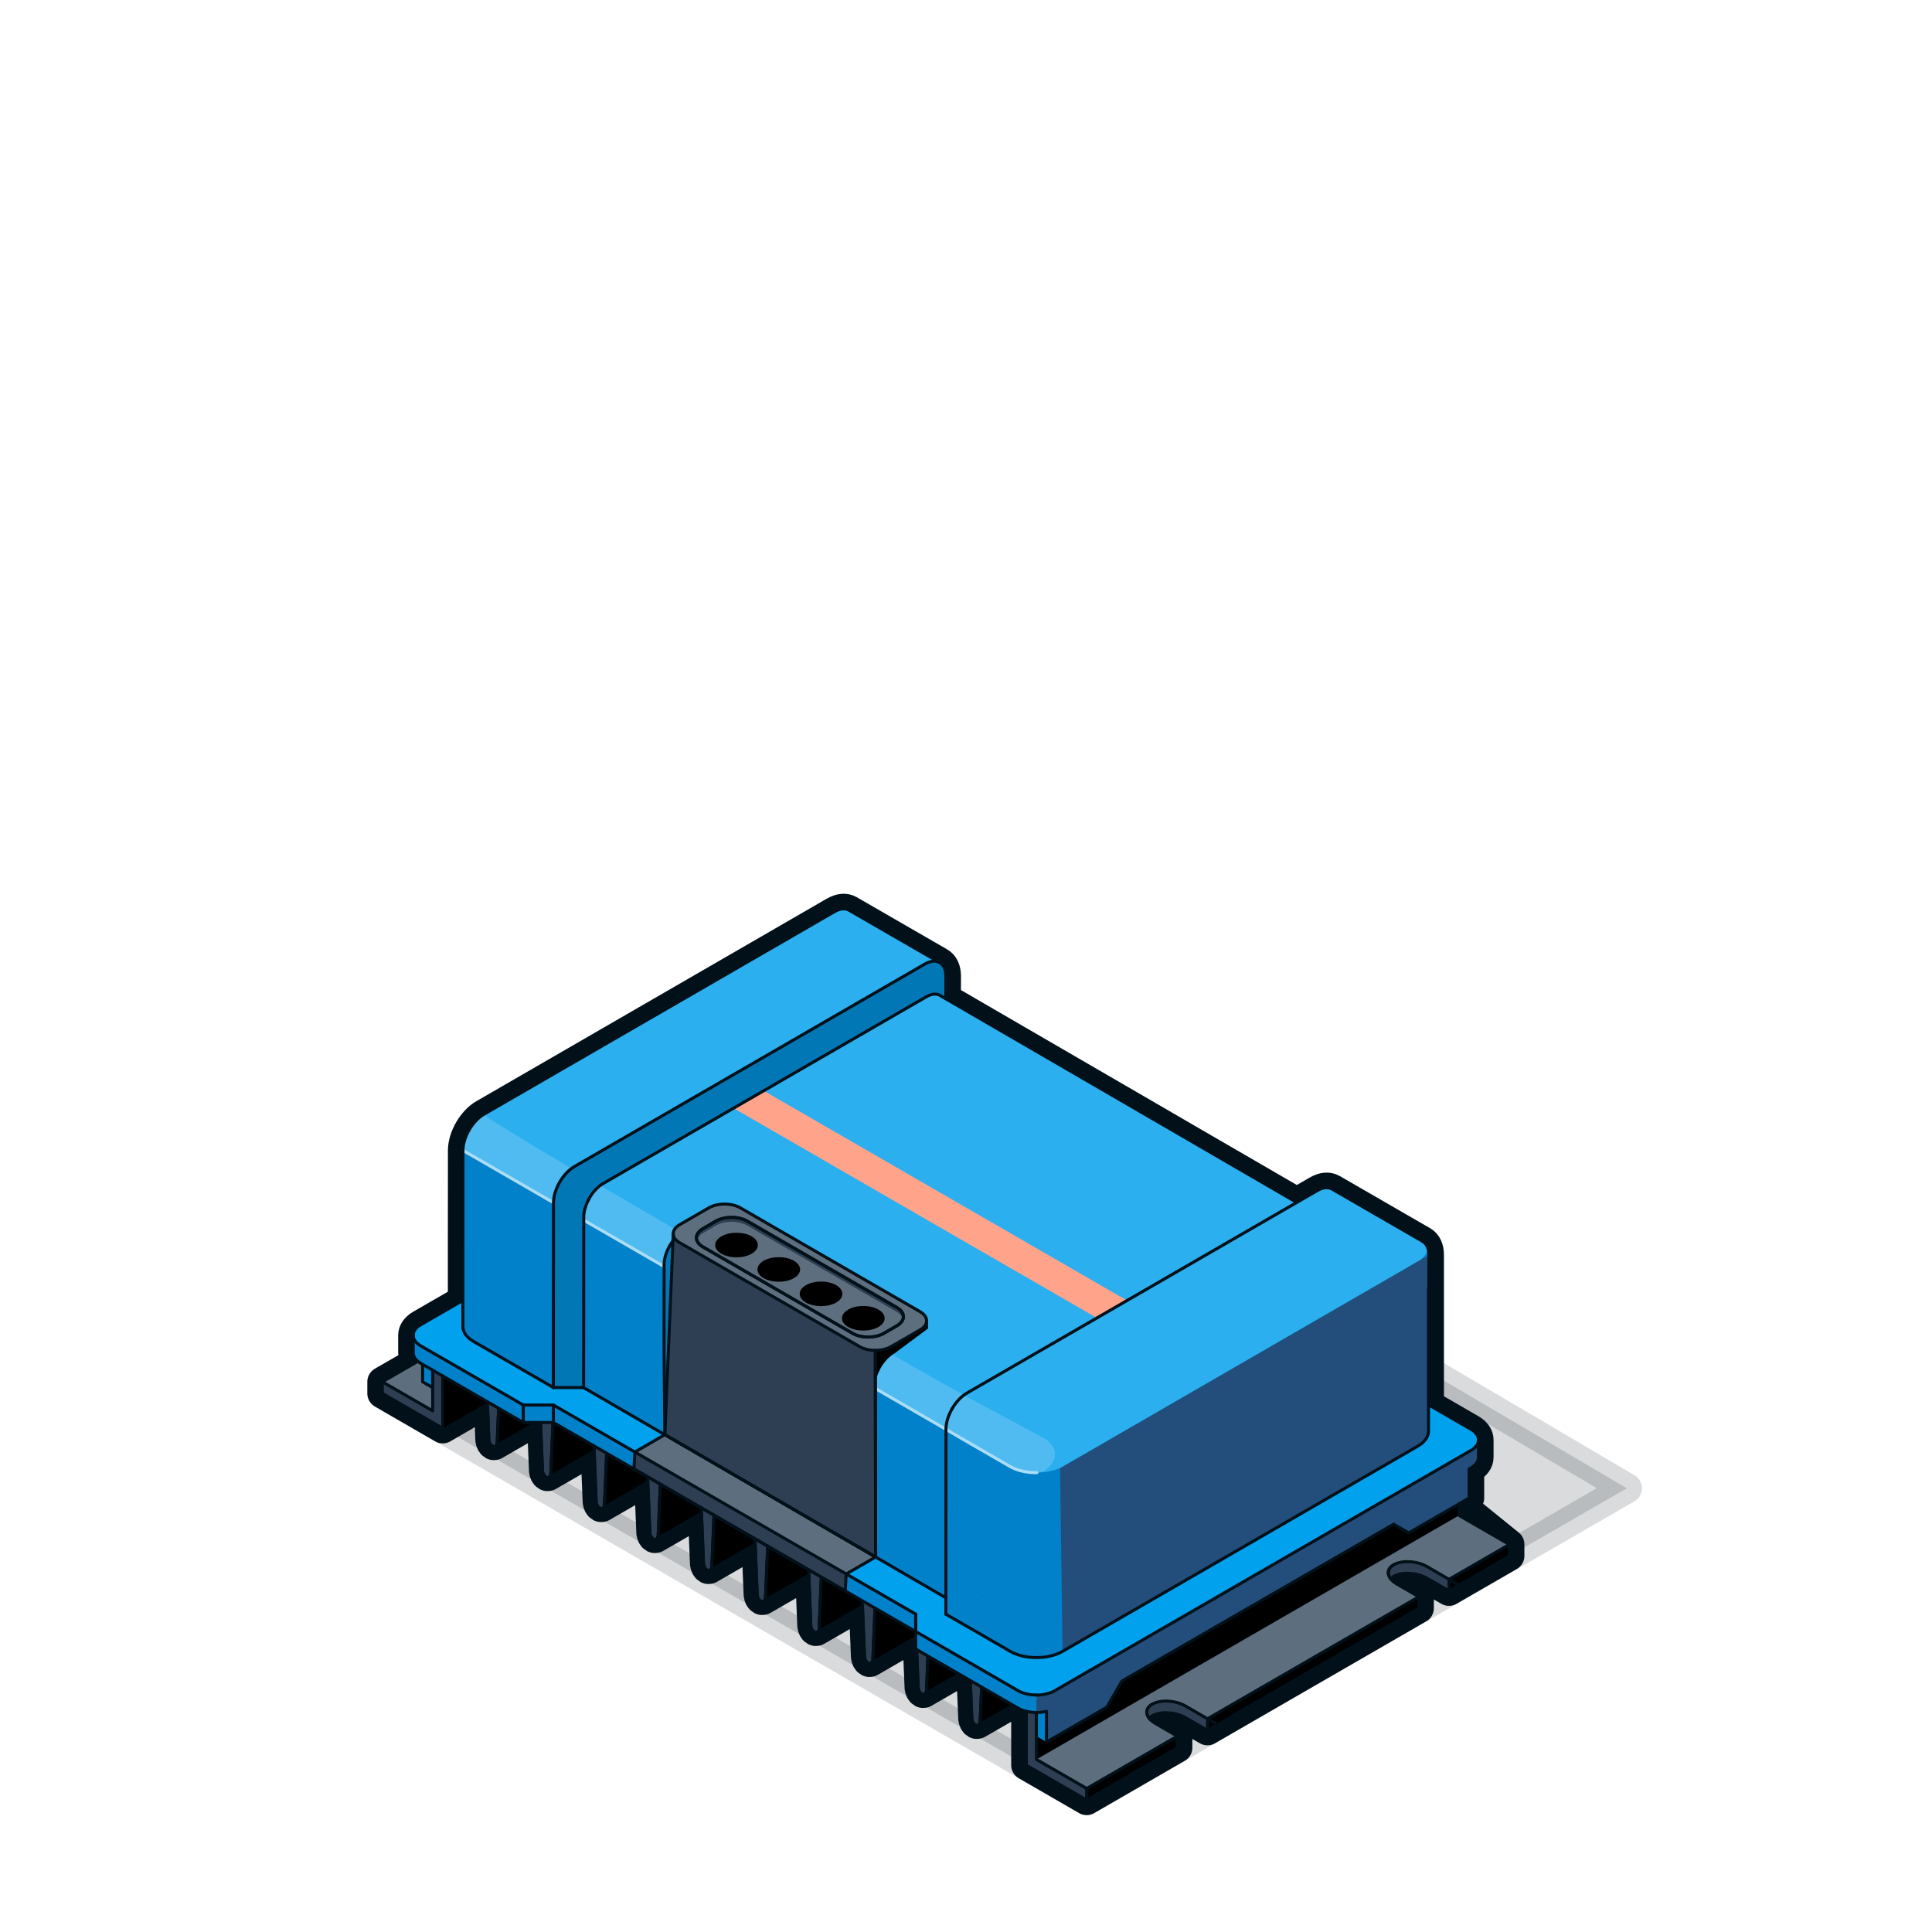 <?xml version="1.0" encoding="UTF-8"?><svg width="500" height="500" id="vic-969104-Layer_2" data-name="Layer 2" xmlns="http://www.w3.org/2000/svg" viewBox="0 0 48 64"><defs><style>.vic-d1c0ab-cls-1,.vic-30b775-cls-2,.vic-7de817-cls-3{stroke:#011019}.vic-d1c0ab-cls-1,.vic-30b775-cls-2,.vic-7de817-cls-3,.vic-e83f6b-cls-4{stroke-linecap:round;stroke-linejoin:round}.vic-d1c0ab-cls-1,.vic-7de817-cls-3,.vic-e83f6b-cls-4{fill:none}.vic-d4de2e-cls-5{fill:#0277b6}.vic-f86df9-cls-6{fill:#01a1ed}.vic-a8f3f8-cls-7,.vic-30b775-cls-2{fill:#011019}.vic-d1da57-cls-8{fill:#0081ca}.vic-a39c4f-cls-9{fill:#008d1e}.vic-137b37-cls-10{fill:#ffa48a}.vic-038d2c-cls-11{fill:#234e7b}.vic-756af3-cls-12{fill:#2bafef}.vic-1b9c07-cls-13{fill:#2f3f53}.vic-d0e51a-cls-14{fill:#5d6e7e}.vic-28a2c4-cls-15{fill:#50bbf0}.vic-30b775-cls-2{opacity:.15}.vic-7de817-cls-3,.vic-e83f6b-cls-4{stroke-width:.1px}.vic-e83f6b-cls-4{stroke:#acddf5}</style></defs><polygon class="vic-30b775-cls-2" points="34.014 42.309 5 46.351 28 59.63 45.891 49.301 34.014 42.309"/><path class="vic-d1c0ab-cls-1" d="m40.334,49.815v.386h-.001s0-.386,0-.386l.333-.192v-.963l.06-.035c.167-.096.25-.223.25-.35v-.578h0c0-.127-.083-.254-.25-.35l-1.393-.805v-1.909s0-3.064,0-3.064c0-.22-.078-.375-.203-.447,0,0-2.874-1.66-3-1.732s-.299-.062-.489.048l-.682.394c-.012-.007-.026-.015-.04-.023-.125-.072-.299-.174-.514-.298-.247-.143-.549-.319-.891-.517-.287-.167-.602-.349-.94-.545-.09-.052-.179-.104-.271-.157-.536-.311-1.116-.648-1.719-.998l-.035-.021c-.239-.139-.482-.28-.726-.421-.039-.023-.078-.045-.118-.068-1.119-.65-2.263-1.313-3.277-1.902-.347-.201-.677-.393-.987-.573-.167-.097-.328-.19-.482-.28-.762-.442-1.344-.78-1.626-.944v-.753c0-.22-.078-.375-.203-.447h0,0s-2.875-1.66-3-1.732c-.125-.072-.299-.062-.489.048l-5.805,3.355-5.803,3.354h-.002c-.19.111-.362.3-.488.517,0,0,0,.001-.001.002-.126.218-.204.463-.204.683l-.002,3.062v1.905s-1.396.805-1.396.805c-.167.096-.25.223-.25.35v.578c0,.098.066.192.166.276l-1.188.686.333.193h0l-.333-.193v.385s1.666.963,1.666.963h0s.333.192.333.192h0s1.5-.866,1.5-.866l.029.017.05,1.229c.003.066.042.142.088.168.021.012.04.009.055-.001v.003l1.286-.742h.284s.064,1.598.064,1.598c.003.066.042.142.088.168.021.012.04.009.055-.001v.003l1.564-.902.071,1.758c.003.066.042.142.088.168.021.012.04.009.055-.001v.003l1.564-.902.071,1.758c.003.066.042.142.088.168.021.012.04.009.055-.001v.003l1.563-.901h0s.071,1.757.071,1.757c.003.066.042.142.088.168.021.012.04.009.055-.001v.003l1.521-.877.045.027.069,1.706c.003.066.042.142.088.168.021.012.04.009.055-.001v.003l1.478-.853.089.054.067,1.655c.003.066.042.142.088.168.021.012.04.009.055-.001v.003l1.436-.828.133.081.065,1.604c.003.066.042.142.088.168.021.012.04.009.055-.001v.003l1.394-.804.177.107.063,1.553c.003.066.042.142.088.168.021.012.04.009.055-.001v.003l1.117-.644.468.27.05,1.23c.003.066.042.142.088.168.021.012.04.009.055-.001v.003l1.117-.644.221.128c.081.046.174.08.273.104v1.401s0,0,0,0v.385s.333.192.333.192h0s0,0,0,0l1.667.963h0s0,0,0,0h0s3.001-1.733,3.001-1.733v-.385l-.596-.758c.272-.052.617,0,.869.144l.727.42h0s0,0,0,0l7-4.041v-.385l-.596-.758c.272-.052.617,0,.869.144l.727.42h0s0,0,0,0l1.999-1.154v-.385l-1.665-1.348Z"/><g><g><polygon points="10.332 46.743 8.388 47.864 8.388 45.811 10.332 44.69 10.332 46.743"/><path class="vic-1b9c07-cls-13" d="m8.171,45.868c-.003-.066.033-.098.078-.072l.083.048.083.048c.046.026.081.102.078.168l-.073,1.729c-.003.066-.043.098-.088.072s-.086-.102-.088-.168l-.074-1.826Z"/></g><g><polygon points="12.11 47.769 10.165 48.89 10.165 46.837 12.11 45.716 12.11 47.769"/><path class="vic-1b9c07-cls-13" d="m9.948,46.894c-.003-.066.033-.098.078-.072l.083.048.083.048c.046.026.081.102.078.168l-.073,1.729c-.003.066-.043.098-.088.072s-.086-.102-.088-.168l-.074-1.826Z"/></g><g><polygon points="13.887 48.795 11.943 49.917 11.943 47.863 13.888 46.743 13.887 48.795"/><path class="vic-1b9c07-cls-13" d="m11.726,47.921c-.003-.066.033-.098.078-.072l.083.048.083.048c.046.026.081.102.078.168l-.073,1.729c-.003.066-.043.098-.088.072s-.086-.102-.088-.168l-.074-1.826Z"/></g><g><polygon points="15.665 49.822 13.721 50.943 13.721 48.89 15.666 47.769 15.665 49.822"/><path class="vic-1b9c07-cls-13" d="m13.504,48.947c-.003-.066.033-.098.078-.072l.083.048.083.048c.046.026.081.102.078.168l-.073,1.729c-.003.066-.043.098-.088.072s-.086-.102-.088-.168l-.074-1.826Z"/></g><g><polygon points="17.443 50.848 15.499 51.969 15.499 49.916 17.444 48.795 17.443 50.848"/><path class="vic-1b9c07-cls-13" d="m15.282,49.974c-.003-.066.033-.098.078-.072l.083.048.083.048c.046.026.081.102.078.168l-.073,1.729c-.003.066-.043.098-.088.072s-.086-.102-.088-.168l-.074-1.826Z"/></g><g><polygon points="19.221 51.875 17.277 52.996 17.277 50.943 19.221 49.822 19.221 51.875"/><path class="vic-1b9c07-cls-13" d="m17.06,51c-.003-.066.033-.098.078-.072l.083.048.083.048c.046.026.081.102.078.168l-.073,1.729c-.003.066-.043.098-.088.072s-.086-.102-.088-.168l-.074-1.826Z"/></g><g><polygon points="20.998 52.901 19.054 54.022 19.054 51.969 20.999 50.848 20.998 52.901"/><path class="vic-1b9c07-cls-13" d="m18.837,52.026c-.003-.066.033-.098.078-.072l.083.048.083.048c.046.026.081.102.078.168l-.073,1.729c-.003.066-.043.098-.088.072s-.086-.102-.088-.168l-.074-1.826Z"/></g><g><polygon points="22.776 53.927 20.832 55.049 20.832 52.995 22.777 51.875 22.776 53.927"/><path class="vic-1b9c07-cls-13" d="m20.615,53.053c-.003-.066.033-.098.078-.072l.083.048.083.048c.046.026.081.102.078.168l-.073,1.729c-.003.066-.043.098-.088.072s-.086-.102-.088-.168l-.074-1.826Z"/></g><g><polygon points="24.554 54.954 22.61 56.075 22.61 54.022 24.555 52.901 24.554 54.954"/><path class="vic-1b9c07-cls-13" d="m22.393,54.079c-.003-.066.033-.098.078-.072l.083.048.083.048c.046.026.081.102.078.168l-.073,1.729c-.003.066-.043.098-.088.072s-.086-.102-.088-.168l-.074-1.826Z"/></g><g><polygon points="26.332 55.98 24.388 57.101 24.388 55.048 26.332 53.927 26.332 55.98"/><path class="vic-1b9c07-cls-13" d="m24.171,55.106c-.003-.066.033-.098.078-.072l.083.048.083.048c.046.026.081.102.078.168l-.073,1.729c-.003.066-.043.098-.088.072s-.086-.102-.088-.168l-.074-1.826Z"/></g></g><g><path class="vic-a8f3f8-cls-7" d="m8.219,45.787c.009,0,.02.003.031.009.023.013.053.031.083.048s.06.035.083.048c.046.026.081.102.078.168l-.073,1.729c-.002.05-.026.081-.057.081-.01,0-.02-.003-.031-.009-.046-.026-.086-.102-.088-.168l-.074-1.826c-.002-.05.018-.081.048-.081m0-.1c-.038,0-.074.015-.101.043-.033.034-.049.083-.047.142l.074,1.825c.004.101.062.207.138.251.026.015.053.023.081.023.072,0,.152-.055.157-.177l.073-1.729c.004-.104-.049-.213-.128-.259l-.044-.025-.04-.023-.083-.048c-.026-.015-.053-.023-.08-.023h0Z"/><path class="vic-a8f3f8-cls-7" d="m9.996,46.813c.009,0,.02.003.03.009.023.013.053.031.083.048.03.017.06.035.083.048.046.026.081.102.078.168l-.073,1.729c-.002.05-.026.081-.057.081-.01,0-.02-.003-.031-.009-.046-.026-.086-.102-.088-.168l-.074-1.826c-.002-.05.018-.081.048-.081m0-.1c-.038,0-.074.015-.101.043-.033.034-.049.083-.047.142l.074,1.826c.004.101.062.207.138.251.026.015.053.023.081.023.072,0,.152-.055.157-.177l.073-1.729c.004-.105-.049-.213-.128-.259l-.058-.034-.025-.014-.083-.048c-.026-.015-.053-.023-.081-.023h0Z"/><path class="vic-a8f3f8-cls-7" d="m11.774,47.84c.009,0,.02.003.031.009.023.013.053.031.083.048s.06.035.083.048c.046.026.081.102.078.168l-.073,1.729c-.002.05-.026.081-.057.081-.01,0-.02-.003-.031-.009-.046-.026-.086-.102-.088-.168l-.074-1.826c-.002-.05.018-.081.048-.081m0-.1c-.038,0-.074.015-.101.043-.033.034-.049.083-.047.142l.074,1.825c.004.101.062.207.138.251.026.015.053.023.081.023.072,0,.152-.055.157-.177l.073-1.729c.004-.105-.05-.213-.128-.259l-.044-.025-.04-.023-.083-.048c-.026-.015-.053-.023-.08-.023h0Z"/><path class="vic-a8f3f8-cls-7" d="m13.552,48.866c.009,0,.02.003.03.009.023.013.053.031.083.048.03.017.06.035.083.048.046.026.081.102.078.168l-.073,1.729c-.002.05-.026.081-.057.081-.01,0-.02-.003-.031-.009-.046-.026-.085-.102-.088-.168l-.074-1.826c-.002-.05.018-.081.048-.081m0-.1c-.038,0-.074.015-.101.043-.033.034-.049.083-.047.142l.074,1.826c.004.101.062.207.138.251.026.015.053.023.081.023.072,0,.152-.055.157-.177l.073-1.729c.004-.105-.05-.213-.128-.259l-.083-.048-.083-.048c-.026-.015-.053-.023-.081-.023h0Z"/><path class="vic-a8f3f8-cls-7" d="m15.33,49.893c.009,0,.02.003.03.009.023.013.053.031.083.048s.06.035.083.048c.046.026.081.102.078.168l-.073,1.729c-.002.05-.026.081-.057.081-.01,0-.02-.003-.031-.009-.046-.026-.086-.102-.088-.168l-.074-1.826c-.002-.05.018-.081.048-.081m0-.1h0c-.038,0-.074.015-.101.043-.033.034-.049.083-.047.142l.074,1.825c.004.101.062.207.138.251.026.015.053.023.081.023.072,0,.152-.055.157-.177l.073-1.729c.004-.104-.049-.213-.128-.259l-.083-.048-.04-.023-.044-.025c-.026-.015-.053-.023-.081-.023h0Z"/><path class="vic-a8f3f8-cls-7" d="m17.108,50.919c.009,0,.02.003.03.009.023.013.053.031.083.048.03.017.06.035.083.048.046.026.081.102.078.168l-.073,1.729c-.002.05-.026.081-.057.081-.01,0-.02-.003-.031-.009-.046-.026-.086-.102-.088-.168l-.074-1.826c-.002-.05.018-.081.048-.081m0-.1c-.038,0-.074.015-.101.043-.033.034-.049.083-.047.142l.074,1.825c.004.101.062.207.138.251.026.015.053.023.081.023.072,0,.152-.055.157-.177l.073-1.729c.004-.105-.049-.213-.128-.259l-.083-.048-.039-.023-.044-.025c-.026-.015-.053-.023-.08-.023h0Z"/><path class="vic-a8f3f8-cls-7" d="m18.885,51.945c.009,0,.02.003.03.009.023.013.053.031.083.048.03.017.06.035.083.048.046.026.081.102.078.168l-.073,1.729c-.002.05-.026.081-.057.081-.01,0-.02-.003-.031-.009-.046-.026-.086-.102-.088-.168l-.074-1.826c-.002-.05.018-.081.048-.081m0-.1h0c-.038,0-.074.015-.101.043-.033.034-.049.083-.047.142l.074,1.825c.004.101.062.207.138.251.026.015.053.023.081.023.072,0,.152-.055.157-.177l.073-1.729c.004-.104-.049-.213-.128-.259l-.083-.048-.066-.038c-.044-.025-.071-.033-.098-.033h0Z"/><path class="vic-a8f3f8-cls-7" d="m20.663,52.972c.009,0,.02.003.03.009.023.013.053.031.083.048.03.017.06.035.083.048.046.026.081.102.078.168l-.073,1.729c-.002.05-.026.081-.057.081-.01,0-.02-.003-.031-.009-.046-.026-.086-.102-.088-.168l-.074-1.826c-.002-.05.018-.081.048-.081m0-.1c-.038,0-.074.015-.101.043-.033.034-.049.083-.047.142l.074,1.826c.004.101.062.207.138.251.026.015.053.023.081.023.072,0,.152-.055.157-.177l.073-1.729c.004-.105-.049-.213-.128-.259l-.025-.014-.058-.034-.025-.015-.058-.034c-.026-.015-.053-.023-.08-.023h0Z"/><path class="vic-a8f3f8-cls-7" d="m22.441,53.998c.009,0,.02.003.03.009.023.013.053.031.083.048.03.017.06.035.083.048.046.026.081.102.078.168l-.073,1.729c-.002.05-.026.081-.057.081-.01,0-.02-.003-.031-.009-.046-.026-.086-.102-.088-.168l-.074-1.826c-.002-.05.018-.081.048-.081m0-.1h0c-.038,0-.074.015-.101.043-.033.034-.049.083-.047.142l.074,1.826c.004.102.062.207.138.251.026.015.053.023.081.023.072,0,.152-.055.157-.177l.073-1.729c.004-.105-.049-.213-.128-.259l-.047-.027-.036-.021-.062-.035-.022-.013c-.026-.015-.053-.023-.08-.023h0Z"/><path class="vic-a8f3f8-cls-7" d="m24.219,55.025c.009,0,.02.003.03.009.023.013.053.031.083.048s.06.035.083.048c.046.026.081.102.078.168l-.073,1.729c-.002.05-.026.081-.057.081-.01,0-.02-.003-.031-.009-.046-.026-.086-.102-.088-.168l-.074-1.826c-.002-.05.018-.081.048-.081m0-.1c-.038,0-.074.015-.101.043-.033.034-.049.083-.047.142l.074,1.826c.004.101.062.207.138.251.026.015.053.023.081.023.072,0,.152-.055.157-.177l.073-1.729c.004-.104-.049-.213-.128-.259l-.044-.025-.04-.023-.084-.048c-.026-.015-.053-.023-.08-.023h0Z"/></g><path class="vic-a39c4f-cls-9" d="m7.556,44.964c-.333-.192-.5-.445-.5-.698s.167-.506.5-.698l5.785-3.331,5.785-3.331c.333-.192.773-.288,1.212-.288s.879.096,1.212.288l8.784,5.058,8.784,5.058c.333.192.5.445.5.698s-.167.506-.5.698l-5.785,3.331-5.785,3.331c-.333.192-.773.288-1.212.288s-.879-.096-2.211-.866l-8.784-5.058-7.785-4.48Z"/><polygon points="26.332 58.668 40.332 50.585 40.332 49.431 40.332 48.276 26.332 56.359 26.332 57.514 26.332 58.668"/><polygon class="vic-d0e51a-cls-14" points="4.666 46.159 18.666 38.076 20.332 39.038 6.332 47.121 4.666 46.159"/><polygon class="vic-d0e51a-cls-14" points="4.666 45.774 18.666 37.691 20.332 38.653 6.332 46.736 4.666 45.774"/><polygon points="6.332 47.121 20.332 39.038 20.333 36.729 6.333 44.812 6.332 47.121"/><polygon points="6.666 47.314 20.666 39.231 20.666 36.921 6.666 45.004 6.666 47.314"/><polygon class="vic-1b9c07-cls-13" points="27.999 59.631 27.999 59.246 26.332 58.283 26.332 56.359 25.999 56.166 25.999 58.091 25.999 58.091 25.999 58.476 26.332 58.668 26.332 58.668 27.999 59.631"/><polygon class="vic-1b9c07-cls-13" points="6.333 44.812 6.332 46.736 4.666 45.774 4.666 46.159 6.666 47.314 6.666 45.004 6.333 44.812"/><polygon class="vic-d1da57-cls-8" points="26.666 56.551 26.332 56.359 26.332 57.514 26.666 57.706 26.666 56.551"/><path class="vic-038d2c-cls-11" d="m33.832,52.606l6.894-3.98c.167-.096.25-.223.25-.35v-.578l-.837-.111-9.306-5.374-4.5-2.599v17.115c.22,0,.44-.048.606-.144l6.894-3.98Z"/><path class="vic-d1da57-cls-8" d="m20.939,36.501c-.167-.096-.386-.144-.606-.144-.22,0-.44.048-.606.144l-6.894,3.981-6.543,3.778-.601-.026v.578c0,.127.083.254.25.35l3.396,1.961h.998s12.001,6.926,12.001,6.926v.577s3.392,1.96,3.392,1.96c.167.096.386.144.606.144v-17.115l-5.393-3.114Z"/><path class="vic-f86df9-cls-6" d="m40.726,47.348l-9.893-5.713-9.893-5.713c-.167-.096-.386-.144-.606-.144s-.439.048-.606.144l-6.894,3.981-6.894,3.981c-.167.096-.25.223-.25.35,0,.127.083.254.25.35l3.396,1.96h.999s12.001,6.926,12.001,6.926v.577s3.392,1.96,3.392,1.96c.167.096.386.144.606.144s.44-.048.606-.144l6.894-3.98,6.894-3.98c.167-.096.25-.223.25-.35,0-.127-.083-.254-.25-.35Z"/><polygon class="vic-038d2c-cls-11" points="26.666 56.551 26.666 57.706 28.666 56.551 28.666 56.551 29.166 55.685 38.166 50.489 38.666 50.778 40.666 49.623 40.666 48.468 26.666 56.551"/><polygon class="vic-d1da57-cls-8" points="6.333 44.812 5.999 44.619 5.999 45.774 6.333 45.967 6.333 44.812"/><g><path class="vic-756af3-cls-12" d="m20.332,36.729l2.797-4.844s-2.875-1.66-3-1.732c-.125-.072-.299-.062-.489.048l-5.805,3.355-5.805,3.355c-.19.11-.362.299-.488.516l7.407,4.276,5.385-4.974Z"/><path class="vic-d1da57-cls-8" d="m7.541,37.427s0,.001-.001.002c-.126.218-.204.463-.204.683l-.002,3.062-.002,2.732c0,.204.109.393.285.495l2.714,1.567,4.615-4.263-7.407-4.276Z"/></g><path class="vic-28a2c4-cls-15" d="m10.54,39.161c.105-.182.248-.334.402-.446-1.778-1.054-2.953-1.774-2.91-1.805h-.002c-.19.111-.362.3-.488.517,0,0,0,.001-.001.002-.125.217-.203.461-.203.68h0s2.999,1.732,2.999,1.732c0-.219.078-.464.203-.681Z"/><path class="vic-d4de2e-cls-5" d="m23.332,32.333c0-.22-.078-.375-.203-.447s-.299-.062-.489.048l-5.805,3.355-5.805,3.355c-.19.11-.364.3-.489.518s-.204.463-.204.683l-.002,3.062-.002,3.062,6.5-3.753,6.5-3.753v-3.064s0-3.064,0-3.064Z"/><g><path class="vic-756af3-cls-12" d="m35.145,39.941s-11.889-6.901-12.005-6.967-.276-.058-.451.044l-5.356,3.095-5.356,3.095c-.176.102-.336.277-.451.478-.006.01-.008.022.654.416l15.634,9.026,7.333-9.188Z"/><path class="vic-d1da57-cls-8" d="m12.178,40.103c-.773-.192-.841.021-.841.213l-.002,2.825-.002,2.825,12.005,6.967,4.474-3.804-15.634-9.026Z"/></g><path class="vic-28a2c4-cls-15" d="m14,41.893c0-.203.072-.429.188-.63.1-.174.237-.319.384-.423-.707-.413-2.055-1.196-2.68-1.564-.141.104-.272.243-.368.41-.006.01-.008.022-.014.032-.106.193-.174.405-.174.598v.103s2.663,1.537,2.663,1.537v-.063Z"/><path class="vic-d4de2e-cls-5" d="m14.639,40.785c-.176.102-.336.277-.451.478s-.188.427-.188.63l-.002,2.825.027,2.808,5.968-3.445-5.355-3.295Z"/><polygon points="22.694 43.752 20.996 44.733 21.007 51.577 22.694 50.577 22.694 43.752"/><line class="vic-7de817-cls-3" x1="22.694" y1="44.217" x2="22.694" y2="43.752"/><polygon class="vic-1b9c07-cls-13" points="14.025 47.525 21.007 51.577 20.996 44.733 14.302 40.868 14.025 47.525"/><g><path class="vic-756af3-cls-12" d="m26.326,47.737l5.997-3.462v-2.827s0-2.827,0-2.827c0-.203-.072-.346-.188-.413s-.276-.058-.451.044l-5.356,3.095-4.689,3.48c-.176.102-.336.277-.451.478h0l4.675,2.7.464-.268Z"/><path class="vic-d1da57-cls-8" d="m21.188,45.304c-.116.201-.188.427-.188.63l-.002,2.825.009,2.818,2.993-1.185,1.862-2.388-4.675-2.7Z"/></g><path class="vic-d0e51a-cls-14" d="m14.516,41.168c-.143-.082-.214-.191-.214-.3s.071-.217.214-.3l.483-.279.483-.279c.143-.082.331-.124.52-.124s.377.041.52.124l2.979,1.721,2.979,1.721c.143.083.214.191.214.3,0,.024-.003.048-.01.071-.024.084-.092.165-.204.229l-.482.278-.482.278c-.143.083-.331.124-.52.124s-.377-.041-.52-.124l-2.98-1.721-2.98-1.721Z"/><g><g><path class="vic-d1da57-cls-8" d="m24.198,52.972l5.132-2.965-5.79-3.343s0,.001-.001.002c-.126.218-.204.463-.204.683l-.002,3.062-.002,3.062,1.5.866-.634-.366c-.476-.275-.476-.725,0-1Z"/><path class="vic-d1da57-cls-8" d="m29.331,50.007l-5.132,2.965c-.476.275-.476.725,0,1l.634.366.634.366c.332.191.807.241,1.228.166l4.253-3.929-1.617-.934Z"/></g><path class="vic-756af3-cls-12" d="m39.129,41.123s-2.874-1.66-3-1.732-.299-.062-.489.048l-5.805,3.355-5.805,3.355c-.19.11-.362.299-.488.516l7.407,4.276,5.385-4.974,2.796-4.844Z"/></g><path class="vic-28a2c4-cls-15" d="m23.54,46.666s0-.001.001-.002c.105-.181.246-.331.399-.444.066.037-1.181-.66-2.369-1.339-.148.104-.284.249-.384.422-.116.201-.188.427-.188.63v.064s2.336,1.35,2.336,1.35c0-.22.078-.465.204-.682Z"/><polygon class="vic-d4de2e-cls-5" points="10.332 45.967 11.333 45.965 11.335 42.834 10.334 43.518 10.332 45.967"/><polygon class="vic-d0e51a-cls-14" points="13.031 48.1 20.031 52.141 21.007 51.577 14.025 47.525 13.031 48.1"/><polygon class="vic-1b9c07-cls-13" points="13.031 48.1 13 48.66 20 52.702 20.031 52.141 13.031 48.1"/><polygon class="vic-137b37-cls-10" points="16.333 36.729 17.332 36.152 29.332 43.08 28.332 43.657 16.333 36.729"/><path class="vic-1b9c07-cls-13" d="m16.751,40.45c-.286-.165-.753-.164-1.038.002l-.43.251c-.285.166-.284.437.001.602l4.96,2.864c.286.165.753.164,1.038-.002l.431-.251c.285-.166.285-.437-.001-.602l-4.961-2.864Z"/><path class="vic-1b9c07-cls-13" d="m16.751,40.45c-.286-.165-.753-.164-1.038.002l-.43.251c-.285.166-.284.437.001.602l4.96,2.864c.286.165.753.164,1.038-.002l.431-.251c.285-.166.285-.437-.001-.602l-4.961-2.864Z"/><path class="vic-d0e51a-cls-14" d="m21.712,43.461l-4.961-2.864c-.286-.165-.753-.164-1.038.002l-.43.251c-.11.064-.164.145-.189.228.025.083.08.164.19.228l4.96,2.864c.286.165.753.164,1.038-.002l.431-.251c.11-.064.164-.145.189-.227-.025-.083-.08-.164-.19-.228Z"/><g><path d="m18.298,41.764c-.275-.159-.725-.159-1,0s-.276.419,0,.577.725.158,1,0,.276-.418,0-.577Z"/><path d="m16.898,40.955c-.275-.159-.725-.159-1,0s-.276.419,0,.577.725.158,1,0,.276-.418,0-.577Z"/><path d="m19.698,42.572c-.275-.159-.725-.159-1,0s-.276.419,0,.577.725.158,1,0,.276-.418,0-.577Z"/><path d="m21.098,43.381c-.275-.159-.725-.159-1,0s-.276.419,0,.577.725.158,1,0,.276-.418,0-.577Z"/></g><path class="vic-1b9c07-cls-13" d="m39.273,52.281l.727.42.333-.192-1.06-.613c-.333-.193-.831-.22-1.106-.061-.204.118-.228.306-.093.474.028-.031.049-.064.093-.089.275-.159.773-.131,1.106.061Z"/><path class="vic-1b9c07-cls-13" d="m31.273,56.9l.727.42.333-.192-1.06-.613c-.333-.193-.831-.22-1.106-.061-.204.118-.228.306-.093.474.028-.031.049-.064.093-.089.275-.159.773-.131,1.106.061Z"/><g><polygon points="31.001 57.513 27.999 59.246 27.999 59.631 31.001 57.898 31.001 57.513"/><polygon points="32.001 57.321 39.001 53.279 39.001 52.895 32.001 56.936 32.001 57.321"/><polygon points="40.001 52.317 40.001 52.702 41.999 51.548 41.999 51.163 40.001 52.317"/></g><path class="vic-d0e51a-cls-14" d="m30.273,57.093c-.333-.193-.381-.48-.106-.639.275-.159.773-.131,1.106.061l.728.421,7-4.041-.728-.421c-.333-.193-.381-.48-.106-.639.275-.159.773-.131,1.106.061l.728.421,1.999-1.154-1.667-.963-14,8.083,1.667.963,3.001-1.733-.728-.421Z"/><path class="vic-7de817-cls-3" d="m39.001,52.895l-.728-.421c-.333-.193-.381-.48-.106-.639"/><polyline class="vic-7de817-cls-3" points="25.999 56.691 25.999 58.091 25.999 58.091 25.999 58.476 26.332 58.668 26.332 58.668 27.999 59.631 27.999 59.246 26.332 58.283 26.332 56.73"/><path class="vic-7de817-cls-3" d="m5.688,44.233v.578c0,.127.083.254.25.35l3.396,1.961h.998s12.001,6.926,12.001,6.926v.577s3.392,1.96,3.392,1.96c.167.096.386.144.606.144"/><line class="vic-e83f6b-cls-4" x1="7.337" y1="38.109" x2="10.336" y2="39.841"/><path class="vic-7de817-cls-3" d="m26.332,56.73c.114,0,.227-.014.334-.04v1.017l2-1.155h0l.5-.866,9-5.196.5.289,2-1.155v-.963l.06-.035c.167-.096.25-.223.25-.35v-.578"/><line class="vic-e83f6b-cls-4" x1="11.336" y1="40.419" x2="14" y2="41.956"/><g><path class="vic-7de817-cls-3" d="m23.129,31.885s-2.875-1.66-3-1.732c-.125-.072-.299-.062-.489.048l-5.805,3.355-5.805,3.355c-.19.11-.362.299-.488.516"/><path class="vic-7de817-cls-3" d="m7.541,37.427s0,.001-.001.002c-.126.218-.204.463-.204.683l-.002,3.062"/></g><g><path class="vic-7de817-cls-3" d="m23.338,52.933l-12.005-6.967.002-2.825.002-2.825c0-.193.068-.405.174-.598"/><path class="vic-7de817-cls-3" d="m34.95,39.828c-1.54-.894-11.704-6.793-11.811-6.854-.116-.067-.276-.058-.451.044l-5.356,3.095-5.356,3.095c-.176.102-.336.277-.451.478-.006.01-.008.022-.014.032"/></g><line class="vic-e83f6b-cls-4" x1="21" y1="45.998" x2="23.336" y2="47.348"/><line class="vic-7de817-cls-3" x1="20.996" y1="44.733" x2="21.007" y2="51.577"/><path class="vic-756af3-cls-12" d="m39.333,47.414v-2.779s0-3.064,0-3.064c0-.22-.078-.375-.203-.447s-.299-.062-.489.048l-5.805,3.355-5.805,3.355c-.19.11-.364.3-.489.518-.126.218-.204.463-.204.683v2.657s-.002.405-.002.405l-.002,2.768c.314,0,.628-.069.866-.206l5.588-3.228.046-.025.048-.03,6.083-3.514c.23-.133.344-.307.351-.483l.017-.011Z"/><path class="vic-d1da57-cls-8" d="m39.332,41.57c0-.071-.02-.123-.035-.18-.038.142-.129.281-.318.39l-6.083,3.514-.048.03-.046.025-5.588,3.228c-.229.132-.528.197-.829.202-.028.102-.559.282-.559.379l-.14,2.508.023.606.624,2.639c.314,0,.628-.069.866-.206l5.588-3.228.046-.025.048-.03,6.083-3.514c.23-.133.344-.307.351-.483l.017-.011v-2.779s0-3.064,0-3.064Z"/><path class="vic-038d2c-cls-11" d="m39.332,44.635v-3.064l-.606.357-5.805,3.355-5.805,3.355.083,6.067,5.588-3.228.046-.025.048-.03,6.083-3.514c.23-.133.344-.307.351-.483l.017-.011v-2.779Z"/><path class="vic-28a2c4-cls-15" d="m23.94,46.221s-.294.263-.399.444c0,0,0,.001-.001.002-.126.217-.203.462-.204.682l2.143,1.238c.252.139.58.2.906.191.346.005.93-.649.24-1.114l-2.684-1.443Z"/><polyline class="vic-7de817-cls-3" points="14.302 40.868 14.025 47.525 21.007 51.577 20.996 44.733"/><path class="vic-7de817-cls-3" d="m14.516,41.168c-.143-.082-.214-.191-.214-.3s.071-.217.214-.3l.483-.279.483-.279c.143-.082.331-.124.52-.124s.377.041.52.124l2.979,1.721,2.979,1.721c.143.083.214.191.214.3,0,.024-.003.048-.01.071-.024.084-.092.165-.204.229l-.482.278-.482.278c-.143.083-.331.124-.52.124s-.377-.041-.52-.124l-2.98-1.721-2.98-1.721Z"/><path class="vic-7de817-cls-3" d="m23.541,46.664c.126-.217.298-.406.488-.516l5.805-3.355,5.805-3.355c.19-.11.364-.12.489-.048s3,1.732,3,1.732"/><polyline class="vic-7de817-cls-3" points="20.031 52.141 21.007 51.577 14.025 47.525 13.031 48.1"/><path class="vic-7de817-cls-3" d="m5.688,44.233c0,.127.083.254.25.35l3.396,1.96h.999s12.001,6.926,12.001,6.926v.577s3.392,1.96,3.392,1.96c.167.096.386.144.606.144"/><polyline class="vic-7de817-cls-3" points="13.031 48.1 13 48.66 20 52.702 20.031 52.141"/><path class="vic-7de817-cls-3" d="m16.751,40.45c-.286-.165-.753-.164-1.038.002l-.43.251c-.285.166-.284.437.001.602l4.96,2.864c.286.165.753.164,1.038-.002l.431-.251c.285-.166.285-.437-.001-.602l-4.961-2.864Z"/><path class="vic-7de817-cls-3" d="m16.751,40.45c-.286-.165-.753-.164-1.038.002l-.43.251c-.285.166-.284.437.001.602l4.96,2.864c.286.165.753.164,1.038-.002l.431-.251c.285-.166.285-.437-.001-.602l-4.961-2.864Z"/><g><polygon class="vic-7de817-cls-3" points="31.001 57.513 27.999 59.246 27.999 59.631 31.001 57.898 31.001 57.513"/><polygon class="vic-7de817-cls-3" points="32.001 57.321 39.001 53.279 39.001 52.895 32.001 56.936 32.001 57.321"/><polygon class="vic-7de817-cls-3" points="40.001 52.317 40.001 52.702 41.999 51.548 41.999 51.163 40.001 52.317"/></g><path class="vic-7de817-cls-3" d="m31.273,56.9l.727.42.333-.192-1.06-.613c-.333-.193-.831-.22-1.106-.061-.204.118-.228.306-.093.474.028-.031.049-.064.093-.089.275-.159.773-.131,1.106.061Z"/><path class="vic-7de817-cls-3" d="m39.273,52.281l.727.42.333-.192-1.06-.613c-.333-.193-.831-.22-1.106-.061-.204.118-.228.306-.093.474.028-.031.049-.064.093-.089.275-.159.773-.131,1.106.061Z"/><path class="vic-7de817-cls-3" d="m23.332,33.085v-.752c0-.22-.078-.375-.204-.447s-.299-.062-.489.048l-11.611,6.71c-.19.11-.364.3-.489.518s-.204.463-.204.683l-.002,3.062-.002,3.062"/><line class="vic-7de817-cls-3" x1="4.666" y1="45.774" x2="5.842" y2="45.095"/><polyline class="vic-7de817-cls-3" points="5.999 45.227 5.999 45.774 6.333 45.967 6.333 45.413"/><polyline class="vic-7de817-cls-3" points="6.333 45.413 6.332 46.736 4.666 45.774 4.666 46.159 6.666 47.314 6.666 45.582"/><path class="vic-7de817-cls-3" d="m11.333,45.965h-1s-2.643-1.525-2.643-1.525c-.238-.138-.357-.319-.357-.5v-4.734"/><path class="vic-7de817-cls-3" d="m14.29,41.108c-.037.049-.071.102-.103.156-.116.201-.188.427-.188.63l-.002,2.825.027,2.808"/><path class="vic-7de817-cls-3" d="m26.332,56.151c.22,0,.44-.048.606-.144l6.894-3.98,6.894-3.98c.167-.096.25-.223.25-.35,0-.127-.083-.254-.25-.35l-1.397-.807"/><path class="vic-7de817-cls-3" d="m7.332,43.078l-1.394.805c-.167.096-.25.223-.25.35"/><polyline class="vic-7de817-cls-3" points="41.999 51.163 40.334 50.201 40.334 49.816"/><path class="vic-7de817-cls-3" d="m31.001,57.513l-.728-.421c-.333-.193-.381-.48-.106-.639"/><line class="vic-7de817-cls-3" x1="22.334" y1="53.47" x2="22.333" y2="54.049"/><path class="vic-7de817-cls-3" d="m23.332,53.472l2.134,1.232c.238.137.552.206.866.206s.628-.069.866-.206l11.766-6.797c.238-.138.357-.319.357-.5v-4.734"/><path class="vic-7de817-cls-3" d="m39.332,44.635v-3.064c0-.22-.078-.375-.203-.447"/><path class="vic-e83f6b-cls-4" d="m26.347,48.784c-.322.004-.646-.065-.891-.206l-1.268-.732-.853-.497"/><path class="vic-7de817-cls-3" d="m23.54,46.666c-.126.218-.204.463-.204.683l-.002,3.062-.002,3.062"/><line class="vic-7de817-cls-3" x1="9.334" y1="47.122" x2="9.334" y2="46.544"/><line class="vic-7de817-cls-3" x1="10.332" y1="47.121" x2="10.332" y2="46.543"/></svg>